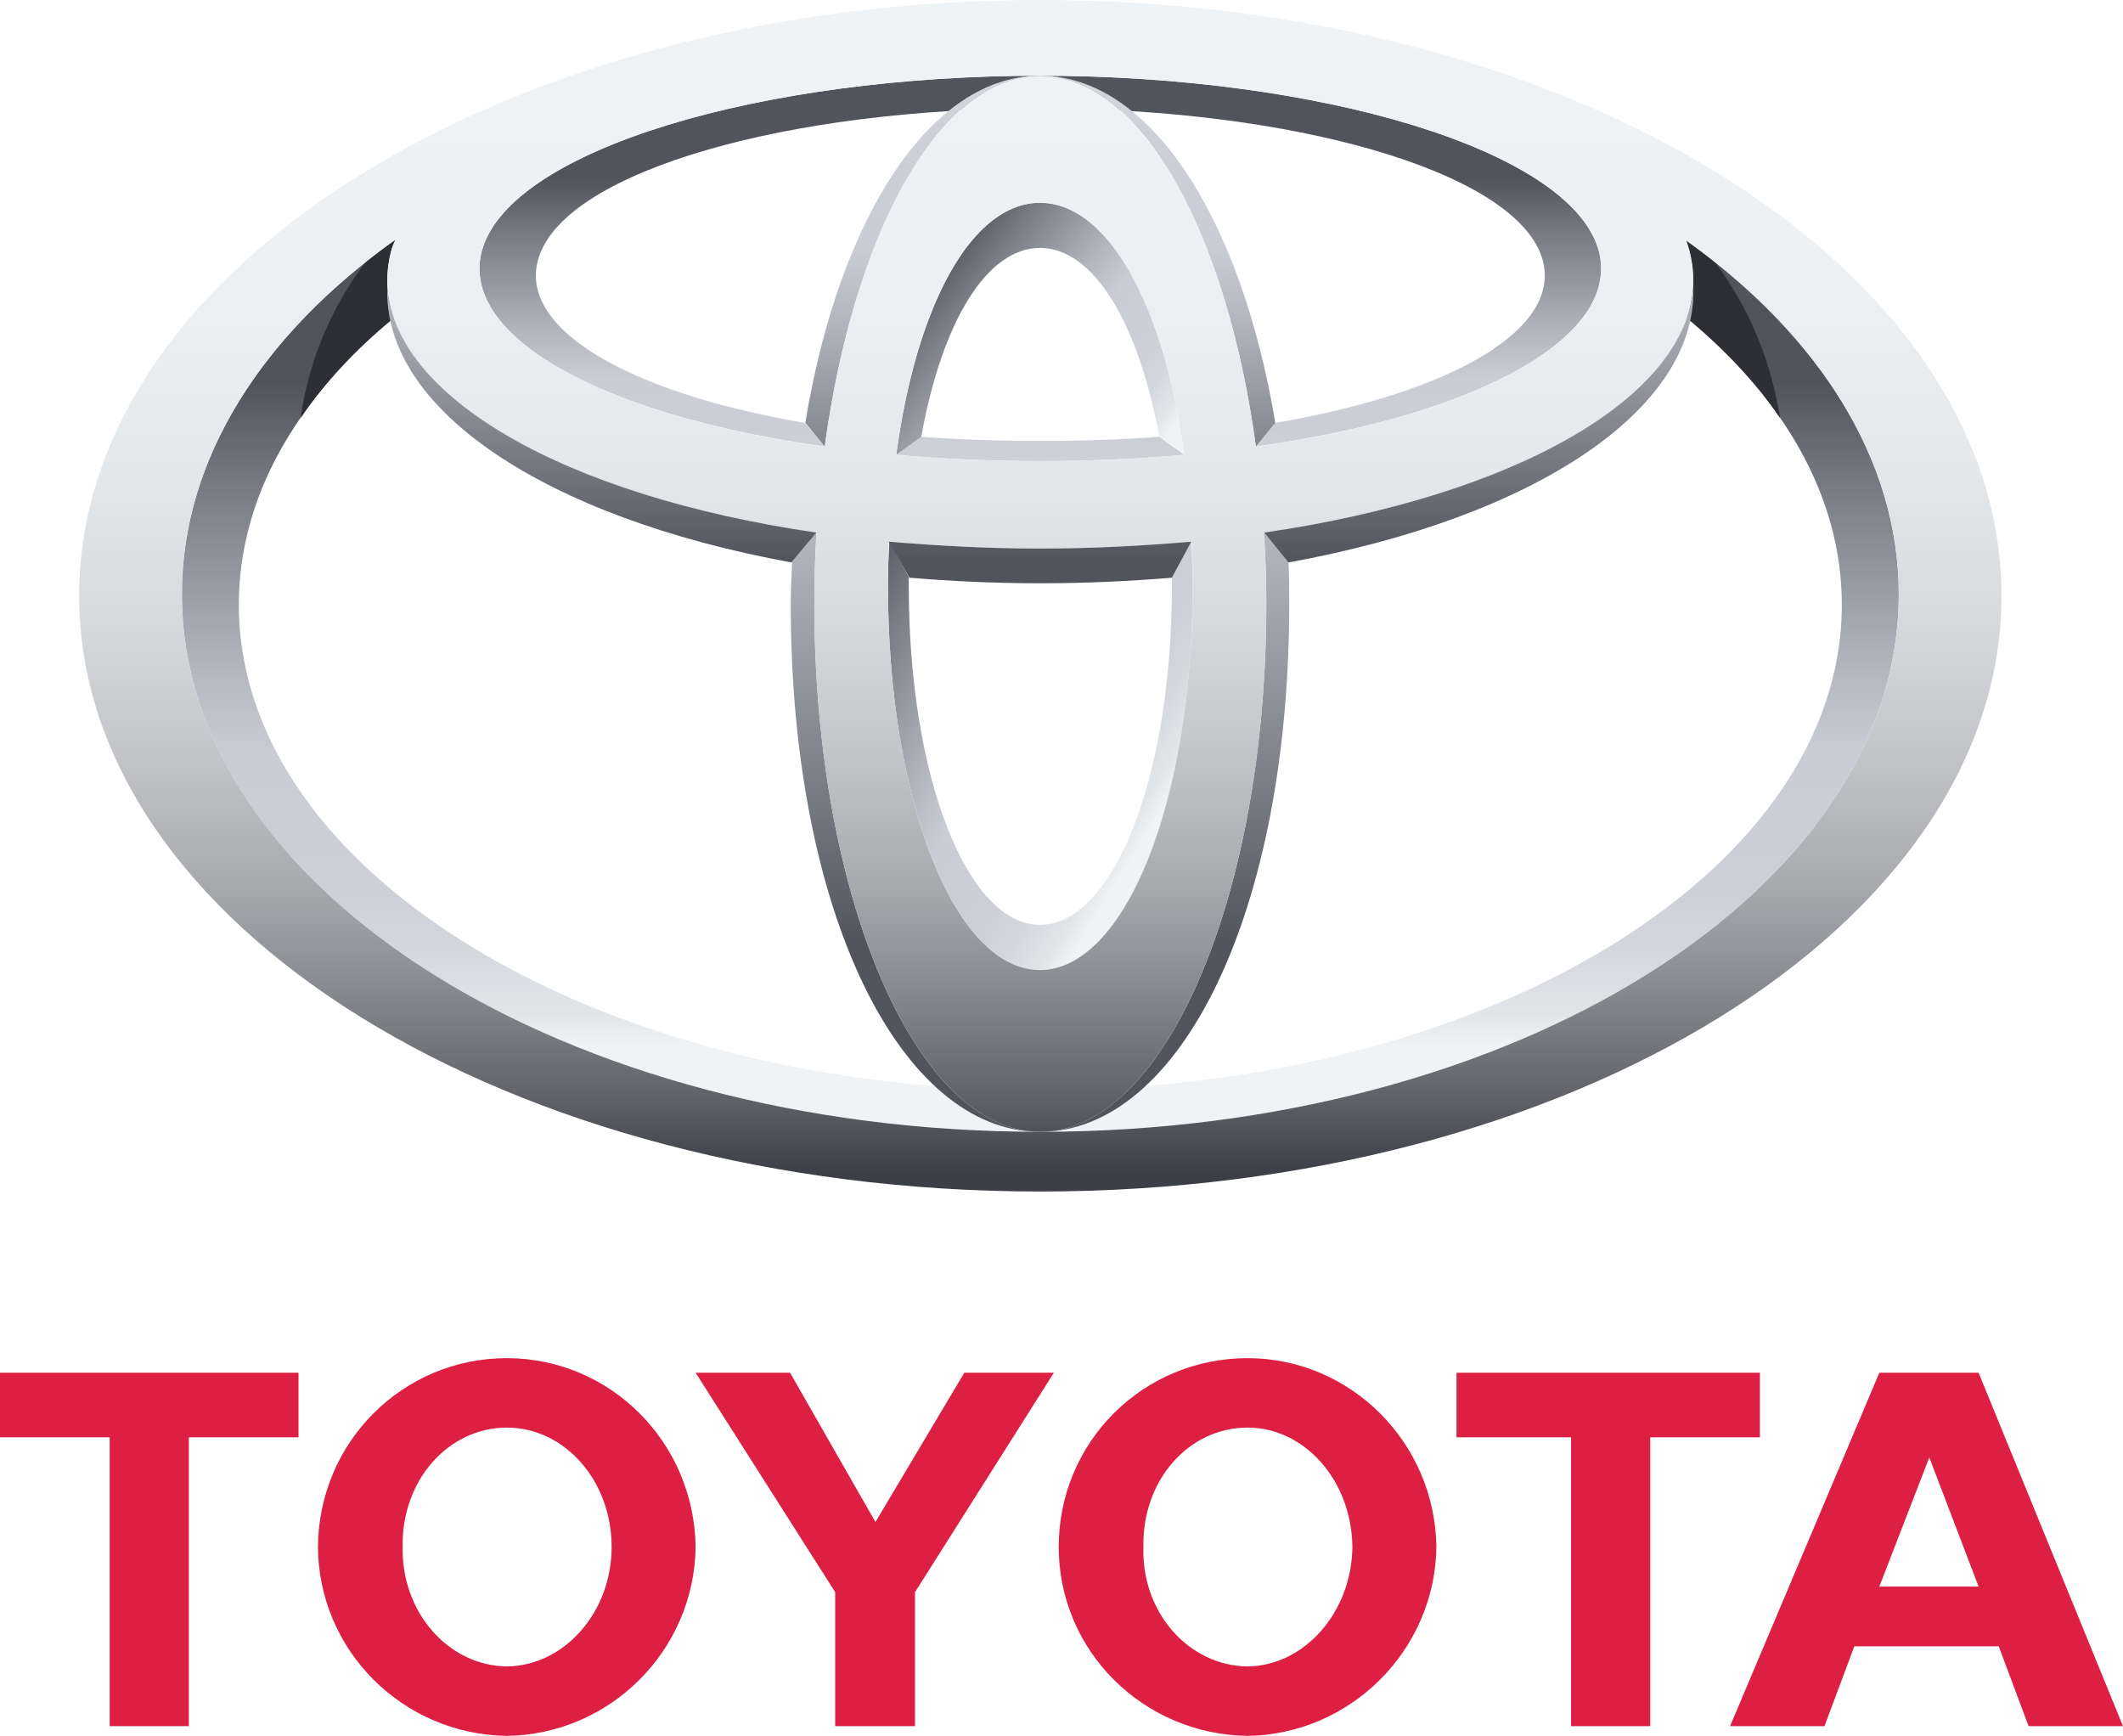 <?xml version="1.0" encoding="UTF-8"?>
<!DOCTYPE svg PUBLIC "-//W3C//DTD SVG 1.1//EN" "http://www.w3.org/Graphics/SVG/1.1/DTD/svg11.dtd">
<!-- Creator: CorelDRAW X8 -->
<svg xmlns="http://www.w3.org/2000/svg" xml:space="preserve" width="30.579mm" height="25mm" version="1.1" style="shape-rendering:geometricPrecision; text-rendering:geometricPrecision; image-rendering:optimizeQuality; fill-rule:evenodd; clip-rule:evenodd"
viewBox="0 0 3058 2500"
 xmlns:xlink="http://www.w3.org/1999/xlink">
 <defs>
  <style type="text/css">
   <![CDATA[
    .fil9 {fill:#2D2F34}
    .fil0 {fill:#DC1F42}
    .fil3 {fill:url(#id0)}
    .fil5 {fill:url(#id1)}
    .fil12 {fill:url(#id2)}
    .fil1 {fill:url(#id3)}
    .fil11 {fill:url(#id4)}
    .fil8 {fill:url(#id5)}
    .fil6 {fill:url(#id6)}
    .fil4 {fill:url(#id7)}
    .fil7 {fill:url(#id8)}
    .fil13 {fill:url(#id9)}
    .fil10 {fill:url(#id10)}
    .fil2 {fill:url(#id11)}
   ]]>
  </style>
  <linearGradient id="id0" gradientUnits="userSpaceOnUse" x1="1653.66" y1="661.48" x2="1322.94" y2="404.24">
   <stop offset="0" style="stop-opacity:1; stop-color:#F0F3F5"/>
   <stop offset="0.051" style="stop-opacity:1; stop-color:#E2E5E8"/>
   <stop offset="0.141" style="stop-opacity:1; stop-color:#D4D8DD"/>
   <stop offset="0.239" style="stop-opacity:1; stop-color:#CCD0D6"/>
   <stop offset="0.439" style="stop-opacity:1; stop-color:#CACED4"/>
   <stop offset="0.569" style="stop-opacity:1; stop-color:#B3B7BD"/>
   <stop offset="0.839" style="stop-opacity:1; stop-color:#797C83"/>
   <stop offset="1" style="stop-opacity:1; stop-color:#52545C"/>
  </linearGradient>
  <linearGradient id="id1" gradientUnits="userSpaceOnUse" xlink:href="#id0" x1="1322.94" y1="0.02" x2="1322.94" y2="808.47">
  </linearGradient>
  <linearGradient id="id2" gradientUnits="userSpaceOnUse" x1="1471.39" y1="0.02" x2="1471.39" y2="1690.35">
   <stop offset="0" style="stop-opacity:1; stop-color:#F0F3F5"/>
   <stop offset="0.251" style="stop-opacity:1; stop-color:#EDF0F3"/>
   <stop offset="0.4" style="stop-opacity:1; stop-color:#E5E8EA"/>
   <stop offset="0.529" style="stop-opacity:1; stop-color:#D7DADC"/>
   <stop offset="0.639" style="stop-opacity:1; stop-color:#C3C5C9"/>
   <stop offset="0.749" style="stop-opacity:1; stop-color:#A9ABAF"/>
   <stop offset="0.839" style="stop-opacity:1; stop-color:#888B90"/>
   <stop offset="0.929" style="stop-opacity:1; stop-color:#63656B"/>
   <stop offset="1" style="stop-opacity:1; stop-color:#3D3F46"/>
  </linearGradient>
  <linearGradient id="id3" gradientUnits="userSpaceOnUse" xlink:href="#id0" x1="1469.93" y1="1506.66" x2="1469.93" y2="551.23">
  </linearGradient>
  <linearGradient id="id4" gradientUnits="userSpaceOnUse" xlink:href="#id2" x1="1469.93" y1="0.02" x2="1469.93" y2="1690.4">
  </linearGradient>
  <linearGradient id="id5" gradientUnits="userSpaceOnUse" xlink:href="#id0" x1="1286.19" y1="0.02" x2="1286.19" y2="1359.68">
  </linearGradient>
  <linearGradient id="id6" gradientUnits="userSpaceOnUse" xlink:href="#id0" x1="1653.66" y1="0.02" x2="1653.66" y2="808.47">
  </linearGradient>
  <linearGradient id="id7" gradientUnits="userSpaceOnUse" xlink:href="#id0" x1="1690.41" y1="1139.2" x2="1212.69" y2="845.22">
  </linearGradient>
  <linearGradient id="id8" gradientUnits="userSpaceOnUse" xlink:href="#id0" x1="1653.66" y1="0.02" x2="1653.66" y2="1359.68">
  </linearGradient>
  <linearGradient id="id9" gradientUnits="userSpaceOnUse" x1="1470.36" y1="330.74" x2="1470.36" y2="808.47">
   <stop offset="0" style="stop-opacity:1; stop-color:#CACED4"/>
   <stop offset="1" style="stop-opacity:1; stop-color:#52545C"/>
  </linearGradient>
  <linearGradient id="id10" gradientUnits="userSpaceOnUse" xlink:href="#id2" x1="1469.93" y1="0.02" x2="1469.93" y2="1690.4">
  </linearGradient>
  <linearGradient id="id11" gradientUnits="userSpaceOnUse" xlink:href="#id0" x1="1471.04" y1="771.72" x2="1471.04" y2="257.25">
  </linearGradient>
 </defs>
 <g id="Katman_x0020_1">
  <g id="_957513024">
   <path class="fil0" d="M1525 2228c0,-151 121,-272 272,-272 148,0 270,121 272,272 -2,149 -124,270 -272,272 -151,-2 -272,-123 -272,-272l0 0zm272 172c82,-1 150,-78 151,-172 -1,-96 -69,-172 -151,-172 -85,0 -152,76 -150,172 -3,94 65,171 150,172z"/>
   <polygon class="fil0" points="2377,2070 2377,2486 2263,2486 2263,2070 2098,2070 2098,1977 2535,1977 2535,2070 "/>
   <path class="fil0" d="M2671 2371l0 0 -43 115 -136 0 215 -509 143 0 208 509 -136 0 -43 -115 -208 0 0 0zm108 -86l71 0 -71 -186 -72 186 72 0z"/>
   <polygon class="fil0" points="272,2070 272,2486 158,2486 158,2070 0,2070 0,1977 430,1977 430,2070 "/>
   <path class="fil0" d="M458 2228c1,-151 122,-272 272,-272 149,0 270,121 272,272 -2,149 -123,270 -272,272 -150,-2 -271,-123 -272,-272l0 0zm272 172c83,-1 151,-78 151,-172 0,-96 -68,-172 -151,-172 -84,0 -152,76 -150,172 -2,94 66,171 150,172z"/>
   <polygon class="fil0" points="1261,2486 1318,2486 1318,2293 1518,1977 1389,1977 1261,2192 1138,1977 1002,1977 1203,2293 1203,2486 "/>
   <path class="fil1" d="M2429 346c2,6 3,11 5,17 8,32 6,64 -4,95 140,116 223,258 223,413 0,386 -517,699 -1155,699 -637,0 -1154,-313 -1154,-699 0,-155 83,-297 223,-413 -11,-31 -12,-63 -4,-95 1,-6 4,-12 7,-18 -192,136 -308,315 -308,511 0,428 553,774 1236,774 683,0 1237,-347 1237,-774 0,-195 -116,-374 -306,-510z"/>
   <path class="fil2" d="M1670 629c-54,4 -112,6 -172,6 -59,0 -117,-2 -171,-6l0 0 -36 26c66,6 135,9 207,9 73,0 142,-3 208,-9l-36 -26 0 0zm632 -271c-44,-143 -402,-249 -804,-249 -402,0 -759,106 -803,249 -37,124 168,240 493,285l-29 -34 0 0c-262,-45 -418,-140 -382,-241 43,-123 360,-212 721,-212 361,0 678,89 722,212 36,101 -120,196 -383,241l0 0 -28 34c324,-45 530,-161 493,-285z"/>
   <path class="fil3" d="M1327 629c30,-167 95,-272 171,-272 76,0 141,105 172,272l0 0 36 26c-30,-221 -112,-363 -208,-363 -96,0 -177,142 -207,363l36 -26 0 0z"/>
   <path class="fil4" d="M1716 780l-28 52 0 0c0,4 0,8 0,12 0,277 -85,488 -190,488 -104,0 -189,-211 -189,-488 0,-4 0,-9 0,-13l-28 -51c-1,21 -2,42 -2,63 0,315 98,554 220,554 120,0 219,-239 219,-554 0,-21 -1,-42 -2,-63z"/>
   <path class="fil5" d="M1188 643c42,-307 165,-534 310,-534 -156,0 -289,201 -338,500l28 34 0 0z"/>
   <path class="fil6" d="M1809 643l0 0 28 -34c-50,-299 -182,-500 -339,-500 146,0 269,227 311,534z"/>
   <path class="fil7" d="M1856 809l-35 -42 -1 0c3,34 4,68 4,103 0,420 -146,760 -326,760 202,0 359,-316 359,-760 0,-21 0,-41 -1,-61z"/>
   <path class="fil8" d="M1173 870c0,-35 1,-69 3,-103l0 0 -35 42c-1,20 -2,40 -2,61 0,444 158,760 359,760 -179,0 -325,-340 -325,-760z"/>
   <path class="fil9" d="M2430 458c53,44 99,92 134,144 -13,-84 -46,-161 -94,-225 -14,-11 -27,-21 -41,-31 2,6 3,11 5,17 8,32 6,64 -4,95z"/>
   <path class="fil9" d="M567 458c-11,-31 -12,-63 -4,-95 1,-6 4,-12 7,-18 -15,10 -29,21 -43,32 -49,64 -82,141 -94,225 35,-52 80,-100 134,-144z"/>
   <path class="fil10" d="M114 858c0,-474 620,-858 1384,-858 765,0 1385,384 1385,858 0,474 -620,858 -1385,858 -764,0 -1384,-384 -1384,-858zm1384 772c683,0 1237,-347 1237,-774 0,-427 -554,-774 -1237,-774 -683,0 -1236,347 -1236,774 0,427 553,774 1236,774z"/>
   <path class="fil11" d="M1173 870c0,-416 146,-761 325,-761 180,0 326,345 326,761 0,420 -146,760 -326,760 -179,0 -325,-340 -325,-760zm325 527c121,0 220,-239 220,-554 0,-326 -99,-551 -220,-551 -121,0 -219,225 -219,551 0,315 98,554 219,554z"/>
   <path class="fil12" d="M563 363c36,-142 467,-347 935,-347 468,0 885,147 936,347 56,224 -359,427 -936,427 -576,0 -992,-203 -935,-427zm935 -254c-402,0 -759,106 -803,249 -49,161 309,306 803,306 495,0 852,-145 804,-306 -44,-143 -402,-249 -804,-249z"/>
   <path class="fil13" d="M1280 780l0 0 30 52c60,5 124,8 188,8 66,0 129,-3 190,-8l28 -52 1 0c-70,6 -143,10 -219,10 -76,0 -148,-4 -218,-10zm1159 -369c-8,160 -254,303 -618,356l0 0 35 43c357,-65 591,-222 583,-399zm-1881 0c-9,177 226,334 582,399l36 -43 0 0c-364,-53 -610,-196 -618,-356z"/>
  </g>
 </g>
</svg>

